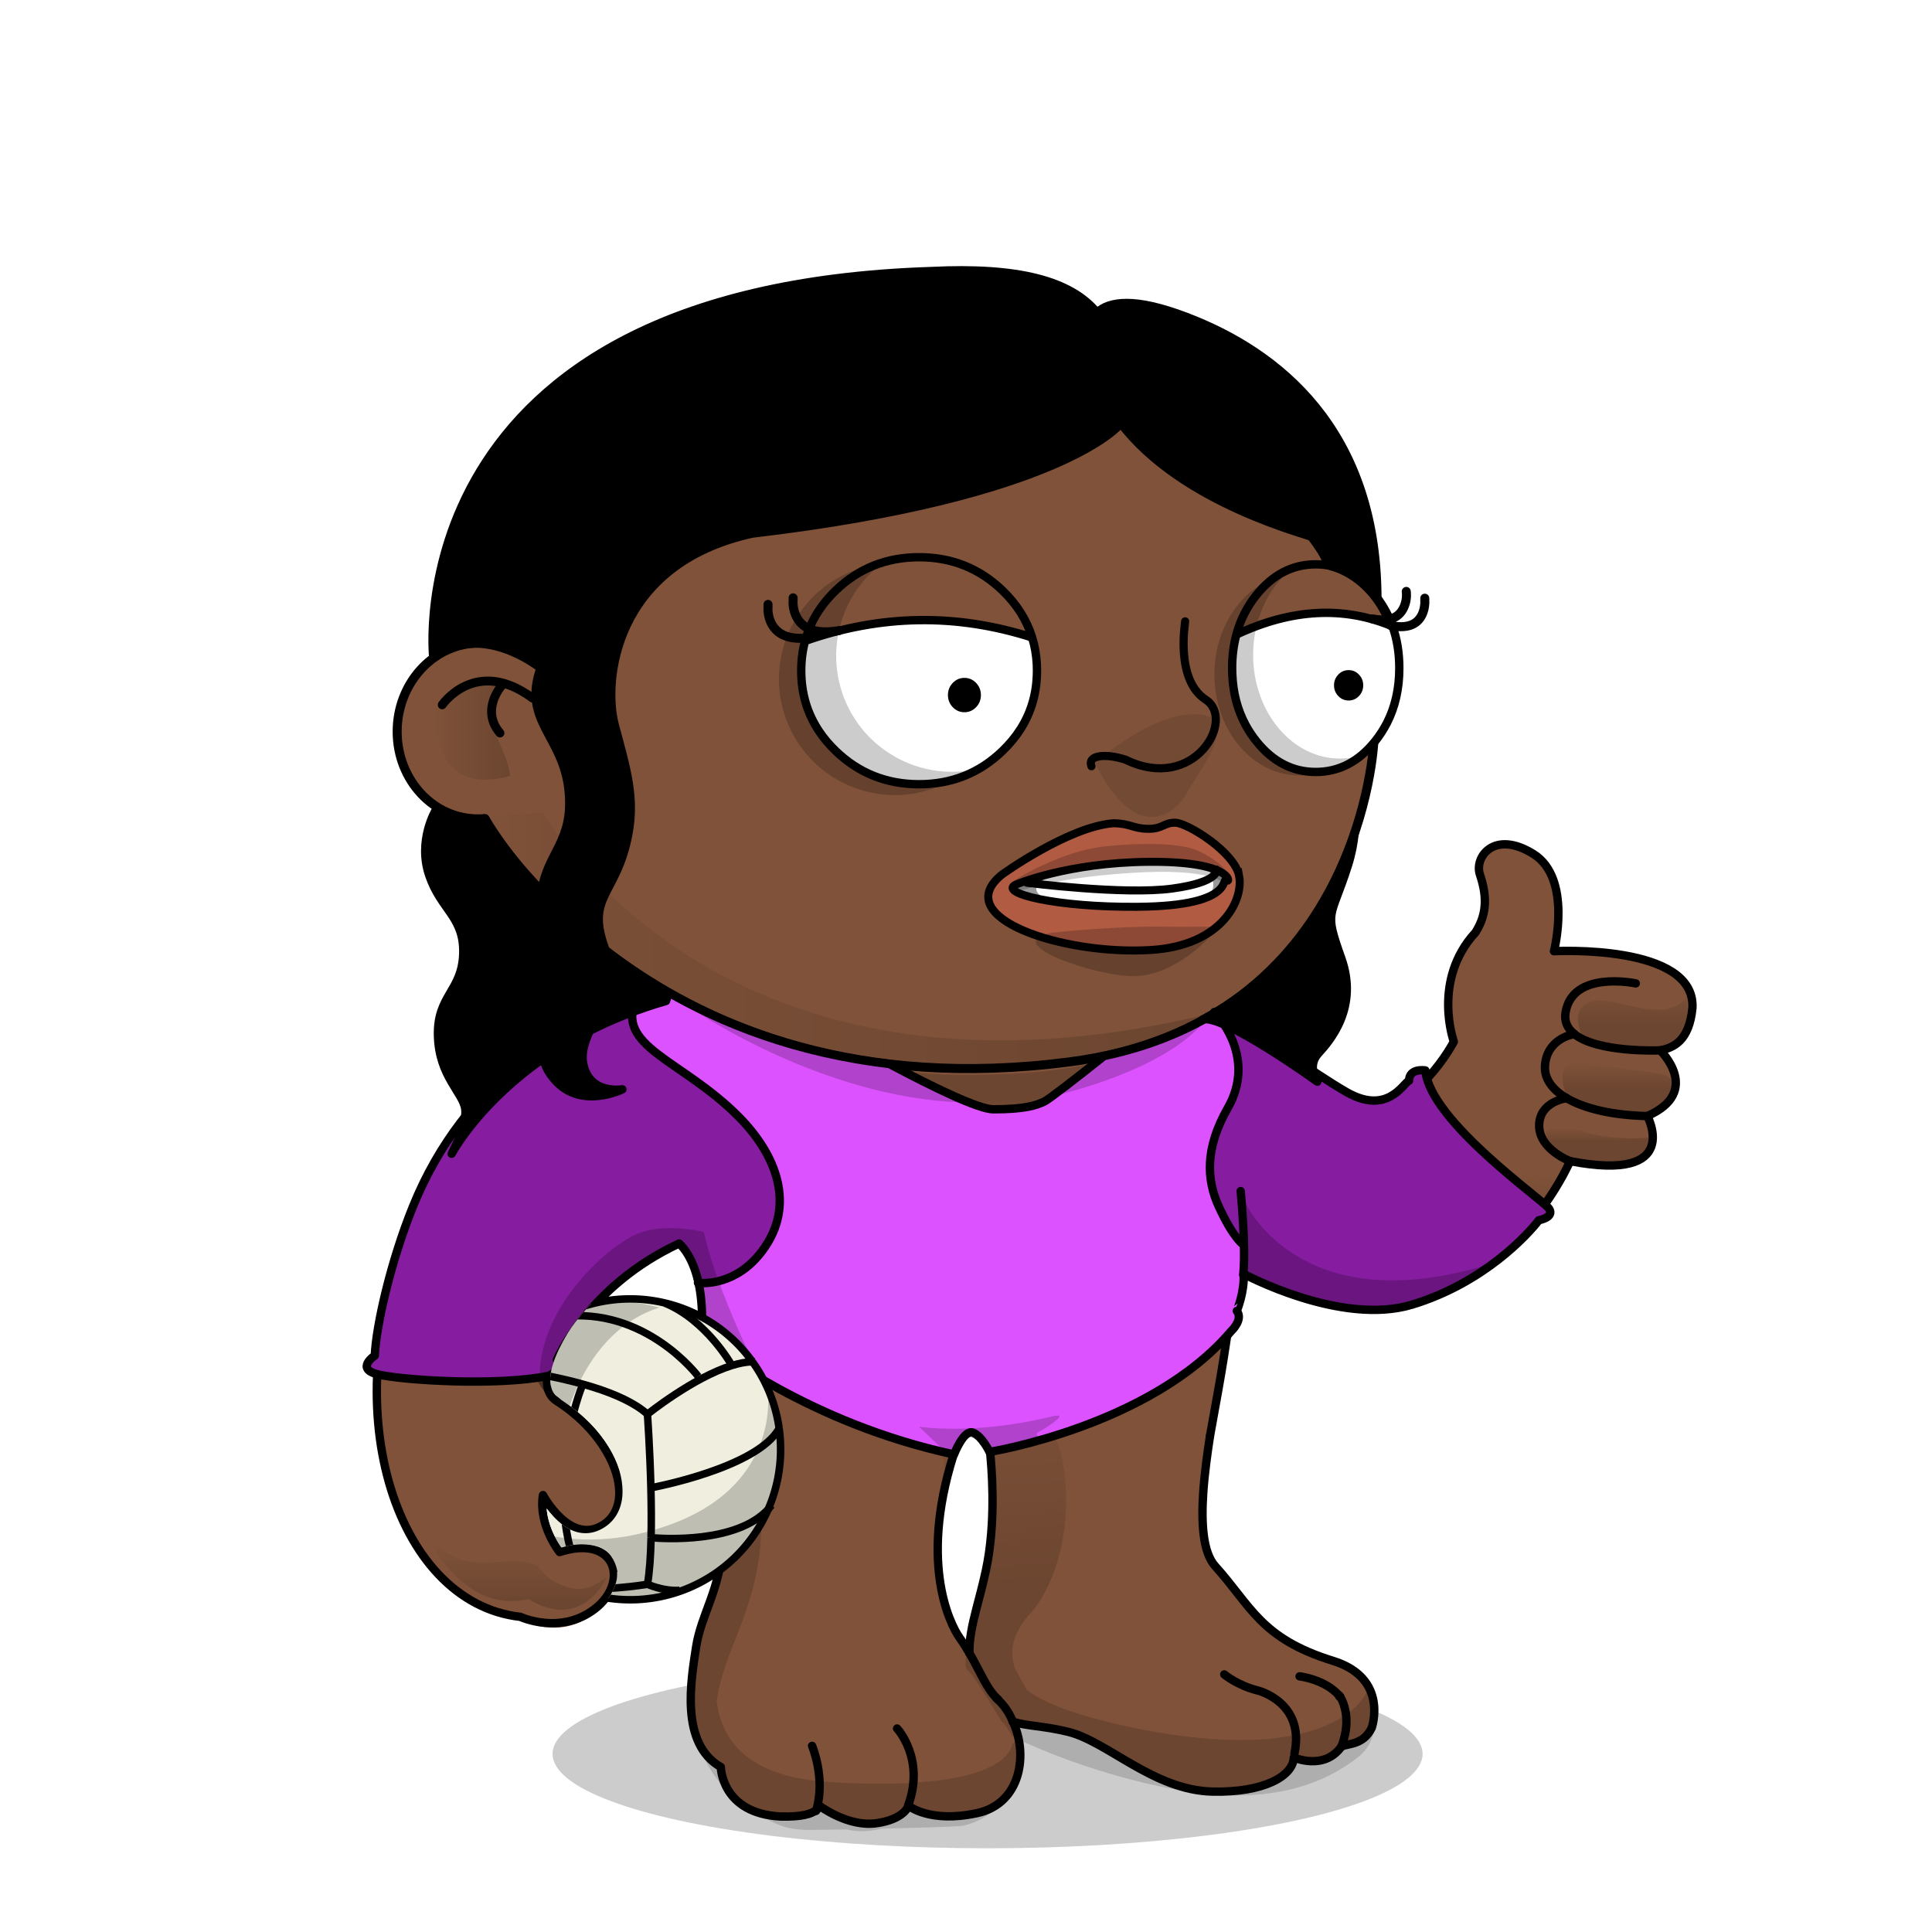 <svg xmlns="http://www.w3.org/2000/svg" xmlns:xlink="http://www.w3.org/1999/xlink" viewBox="0 0 3000 3000" width="100%" height="100%"><g id="floor-shadow" class="shadow"><ellipse id="shadow" cx="1533.5" cy="2723.5" rx="675.5" ry="146.5" style="opacity: .2;"/></g> <g id="Dark-Brown-Sleeve-Tattoo" class="body">  <defs>   <style>    .skin-color {     fill: #7F5239;    }   </style>   <linearGradient id="body-linear-gradient" x1="674.59" y1="1135.33" x2="792" y2="1135.33" gradientUnits="userSpaceOnUse">    <stop offset="0" stop-color="#000" stop-opacity="0"/>    <stop offset=".02" stop-color="#000" stop-opacity=".04"/>    <stop offset="1" stop-color="#000"/>   </linearGradient>   <linearGradient id="body-linear-gradient-2" x1="747" y1="806.16" x2="1137.5" y2="806.16" gradientUnits="userSpaceOnUse">    <stop offset="0" stop-color="#000" stop-opacity="0"/>    <stop offset=".1" stop-color="#000" stop-opacity=".24"/>    <stop offset="1" stop-color="#000"/>   </linearGradient>   <linearGradient id="body-linear-gradient-3" x1="749" y1="1462.04" x2="1887.99" y2="1462.04" xlink:href="#body-linear-gradient-2"/>   <linearGradient id="body-linear-gradient-4" x1="2535.16" y1="1528.07" x2="2535.16" y2="1593.23" gradientUnits="userSpaceOnUse">    <stop offset="0" stop-color="#000" stop-opacity="0"/>    <stop offset="1" stop-color="#000"/>   </linearGradient>   <linearGradient id="body-linear-gradient-5" x1="2511.44" y1="1649.5" x2="2511.44" y2="1693.21" gradientUnits="userSpaceOnUse">    <stop offset="0" stop-color="#000" stop-opacity="0"/>    <stop offset=".98" stop-color="#000"/>   </linearGradient>   <linearGradient id="body-linear-gradient-6" x1="2479.07" y1="1751.37" x2="2479.07" y2="1784.92" gradientUnits="userSpaceOnUse">    <stop offset="0" stop-color="#000" stop-opacity="0"/>    <stop offset=".65" stop-color="#000"/>   </linearGradient>   <linearGradient id="body-linear-gradient-7" x1="792.76" y1="2386.35" x2="792.78" y2="2492.64" gradientUnits="userSpaceOnUse">    <stop offset=".07" stop-color="#000" stop-opacity="0"/>    <stop offset="1" stop-color="#000"/>   </linearGradient>   <linearGradient id="body-linear-gradient-8" x1="979.6" y1="2066.19" x2="859.13" y2="1904.81" gradientUnits="userSpaceOnUse">    <stop offset="0" stop-color="#000"/>    <stop offset=".12" stop-color="#000" stop-opacity=".72"/>    <stop offset="1" stop-color="#000" stop-opacity="0"/>   </linearGradient>   <linearGradient id="body-linear-gradient-9" x1="1206.12" y1="2483.09" x2="1513.72" y2="2071.87" gradientUnits="userSpaceOnUse">    <stop offset=".19" stop-color="#000"/>    <stop offset=".77" stop-color="#000" stop-opacity="0"/>   </linearGradient>   <linearGradient id="body-linear-gradient-10" x1="1776.9" y1="2464.07" x2="1751.37" y2="2092.81" gradientUnits="userSpaceOnUse">    <stop offset="0" stop-color="#000"/>    <stop offset="1" stop-color="#000" stop-opacity="0"/>   </linearGradient>   <linearGradient id="body-linear-gradient-11" x1="1904.93" y1="1808.86" x2="1904.98" y2="1807.9" xlink:href="#body-linear-gradient-9"/>   <linearGradient id="body-linear-gradient-12" x1="2156.4" y1="2031.09" x2="2171.09" y2="1743.3" xlink:href="#body-linear-gradient-9"/>   <linearGradient id="body-linear-gradient-13" x1="1523.71" y1="1848.72" x2="1522.19" y2="1703.37" gradientUnits="userSpaceOnUse">    <stop offset=".58" stop-color="#000" stop-opacity="0"/>    <stop offset="1" stop-color="#000"/>   </linearGradient>  </defs>  <g id="body-body">   <g>    <path class="skin-color" d="M2412,1481s29-113-32-151-92,5-83,32c9.8,29.41,13,59-7,90-68,74-38,163-38,163,0,0-55.5,121.5-135.5,105.5-74.31-14.86-184.5-144.5-306.47-156.99-123.61,47.19-550.22,13.15-689.34-21.96-.06-.02-.13-.03-.19-.05l-.1-1.96h-.05c-53.59,4.31-337.41,57.15-479.35,367.46-125.5,274.37-35,580,166.07,607.65,0,0,64.68,34.89,114.93-10.65,21.91-19.86,32.58-42.16,30-58,.32-.56,.23,.1,.5-.5,0,0-9.36-58.41-84.5-32.5h1s-.37-2-1,0c-10.99-17.56-31.42-52.58-25.89-87.43,0,0,42.17,79.44,93.91,46.04,51.75-33.41,19.33-132.9-71.38-191.4-30.35-18.2-13.49-65.7,12.04-107.85,27.01-44.6,106.46-118.69,176.82-151.86h2c21.66,31.8,37,86,50.5,234.5,0,0,18.34,176.9,15,247-3.34,70.1-33.34,108.51-41.13,159.71-7.79,51.2-25.46,149.65,38.42,186.14,0,0,.71,72.01,92.85,76.83,32.82,.75,48.04-3.91,55.55-10.2,2.34-1.97,3.94-4.08,5.08-6.25,0,0,43.79,32.98,87.66,26.93,43.87-6.04,50.37-27.2,50.37-27.2,0,0,32.46,27.4,106.3,11.49,69.4-14.95,79.4-92.95,55.64-142.06,21.53,6.98,47.16,6.39,85.26,15.61,62,15,133,91,225,93,79.21,1.72,125-24,126-53,0,0,47,21,74-17,10-5,34-2,47-29,0,0,27.13-77.01-60-104-113-35-127-85-183-147-19.24-21.3-21.8-66.89-18.61-114.19,2.06-30.51,6.51-61.75,10.43-87.64,4.5-25.47,9.11-50.21,13.18-73.17,12.92-72.91,18.05-116.03,22.81-156.03l-.55-.07c1.23-10.57,1.7-21.99,1.73-33.01,.02-6.69-.13-13.24-.37-19.35l.88-.04c363.26,224.21,521.5-145.5,521.5-145.5,176,34,120-70,120-70,86-38,20-102,20-102,20-4,45-14,50-66,5-100-215-88-215-88Zm-872.92,890.86c-.27,4.49-.59,9.03-.97,13.6-1.56,18.7-4.13,37.88-8.11,56.54-4.86,22.76-10.52,42.98-15.29,61.68-6.18,24.2-10.86,45.87-10.41,67.26-4.5-7.73-9.51-15.75-15.3-23.94-15.11-21.36-65.79-121.49-4-300,24.33-63.57,43.12-21.19,50.07-.02l-.07,.02s8.07,57.65,4.08,124.86Z" />    <g>     <line x1="2442.42" y1="1606.12" x2="2443.8" y2="1605" style="fill: none; stroke: #000; stroke-linecap: round; stroke-linejoin: round; stroke-width: 13px;"/>     <line x1="2431.12" y1="1705.51" x2="2431.64" y2="1704.61" style="fill: none; stroke: #000; stroke-linecap: round; stroke-linejoin: round; stroke-width: 13px;"/>     <path d="M2438,1803c176,34,120-70,120-70" style="fill: none; stroke: #000; stroke-linecap: round; stroke-linejoin: round; stroke-width: 13px;"/>     <path d="M2578,1631s66,64-20,102" style="fill: none; stroke: #000; stroke-linecap: round; stroke-linejoin: round; stroke-width: 13px;"/>     <path d="M2578,1631c20-4,45-14,50-66,5-100-215-88-215-88,0,0,29-113-32-151s-92,5-83,32c9.8,29.41,13,59-7,90-68,74-33.5,169.5-33.5,169.5,0,0-60,115-140,99-74.31-14.86-184.5-144.5-306.47-156.99" style="fill: none; stroke: #000; stroke-linecap: round; stroke-linejoin: round; stroke-width: 13px;"/>     <path d="M1916.5,1948.5c363.26,224.21,521.5-145.5,521.5-145.5" style="fill: none; stroke: #000; stroke-linecap: round; stroke-linejoin: round; stroke-width: 13px;"/>     <path d="M1916,1991c-.16,1.31-.31,2.63-.47,3.94-.24,2-.48,4.01-.72,6.03-4.76,40-9.89,83.12-22.81,156.03-4.07,22.96-8.68,47.7-13.18,73.17" style="fill: none; stroke: #000; stroke-linecap: round; stroke-linejoin: round; stroke-width: 13px;"/>     <path d="M1914,2003c.09-.7,.18-1.4,.26-2.1,1.23-10.57,1.7-21.99,1.73-33.01" style="fill: none; stroke: #000; stroke-linecap: round; stroke-linejoin: round; stroke-width: 13px;"/>     <path d="M1915.99,1967.89c.02-6.69-.13-13.24-.37-19.35" style="fill: none; stroke: #000; stroke-linecap: round; stroke-linejoin: round; stroke-width: 13px;"/>     <path d="M1811.03,1559.51c-123.61,47.19-550.22,13.15-689.34-21.96-.06-.02-.13-.03-.19-.05" style="fill: none; stroke: #000; stroke-linecap: round; stroke-linejoin: round; stroke-width: 13px;"/>     <path d="M2540,1527s-98-21-109,45c-2.34,14.05,2.98,24.8,12.8,33" style="fill: none; stroke: #000; stroke-linecap: round; stroke-linejoin: round; stroke-width: 13px;"/>     <path d="M2578,1631s-97.88,4.34-134.2-26" style="fill: none; stroke: #000; stroke-linecap: round; stroke-linejoin: round; stroke-width: 13px;"/>     <path d="M2442.42,1606.12s-41.42,6.88-43.42,49.88c-.88,18.85,10.93,35.59,32.64,48.61" style="fill: none; stroke: #000; stroke-linecap: round; stroke-linejoin: round; stroke-width: 13px;"/>     <path d="M2431.64,1704.61c27.81,16.68,71.88,27.27,126.36,28.39" style="fill: none; stroke: #000; stroke-linecap: round; stroke-linejoin: round; stroke-width: 13px;"/>     <path d="M2431.12,1705.51s-41.12,5.49-41.12,42.49,48,55,48,55" style="fill: none; stroke: #000; stroke-linecap: round; stroke-linejoin: round; stroke-width: 13px;"/>     <path d="M1131.38,1535.09c-.11,0-2.5,0-6.89,.24-.71,.04-1.47,.09-2.29,.15-.21,.02-.43,.03-.65,.05-.05,0-.1,.01-.15,.01h-.05c-53.59,4.31-337.41,57.15-479.35,367.46-125.5,274.37-31.5,585.5,166.07,607.65,0,0,62.4,28.98,115.93-12.65,54-42,32-116-55-88,0,0-33.36-41.33-25.89-88.43,0,0,42.17,79.44,93.91,46.04,51.75-33.41,19.33-132.9-71.38-191.4-30.35-18.2-13.49-65.7,12.04-107.85,27.01-44.6,106.46-118.69,176.82-151.86" style="fill: none; stroke: #000; stroke-linecap: round; stroke-linejoin: round; stroke-width: 13px;"/>     <path d="M2215.5,1675.5c-36.98,41.29-95.77,69.56-95.77,69.56" style="fill: none; stroke: #000; stroke-linecap: round; stroke-linejoin: round; stroke-width: 13px;"/>     <path d="M1505.3,2566.94c-.45-21.39,4.23-43.06,10.41-67.26,4.77-18.7,10.43-38.92,15.29-61.68,3.98-18.66,6.55-37.84,8.11-56.54,.38-4.57,.7-9.11,.97-13.6,3.99-67.21-4.08-124.86-4.08-124.86" style="fill: none; stroke: #000; stroke-linecap: round; stroke-linejoin: round; stroke-width: 13px;"/>     <path d="M2083,2712c-27,38-74,17-74,17-1,29-46.79,54.72-126,53-92-2-163-78-225-93-38.1-9.22-63.73-8.63-85.26-15.61" style="fill: none; stroke: #000; stroke-linecap: round; stroke-linejoin: round; stroke-width: 13px;"/>     <path d="M1878.82,2230.17c-3.92,25.89-8.37,57.13-10.43,87.64-3.19,47.3-.63,92.89,18.61,114.19,56,62,70,112,183,147,87.13,26.99,60,104,60,104-13,27-37,24-47,29" style="fill: none; stroke: #000; stroke-linecap: round; stroke-linejoin: round; stroke-width: 13px;"/>     <path d="M1486,2243c24.33-63.57,46.5-27.5,50.5,1.5" style="fill: none; stroke: #000; stroke-linecap: round; stroke-linejoin: round; stroke-width: 13px;"/>     <path d="M1107,2151c-13.5-148.5-28.84-202.7-50.5-234.5" style="fill: none; stroke: #000; stroke-linecap: round; stroke-linejoin: round; stroke-width: 13px;"/>     <path d="M1505.3,2566.94c-4.5-7.73-9.51-15.75-15.3-23.94-15.11-21.36-65.79-121.49-4-300" style="fill: none; stroke: #000; stroke-linecap: round; stroke-linejoin: round; stroke-width: 13px;"/>     <path d="M1505.3,2566.94c17.79,30.64,27.36,56.81,44.14,71.56,.19,.18,.37,.34,.56,.5" style="fill: none; stroke: #000; stroke-linecap: round; stroke-linejoin: round; stroke-width: 13px;"/>     <path d="M1572.74,2673.39c23.76,49.11,13.76,127.11-55.64,142.06-73.84,15.91-106.3-11.49-106.3-11.49,0,0-6.5,21.16-50.37,27.2-43.87,6.05-87.66-26.93-87.66-26.93-1.14,2.17-2.74,4.28-5.08,6.25" style="fill: none; stroke: #000; stroke-linecap: round; stroke-linejoin: round; stroke-width: 13px;"/>     <path d="M1107,2151s18.34,176.9,15,247-33.34,108.51-41.13,159.71c-7.79,51.2-25.46,149.65,38.42,186.14,0,0,.71,72.01,92.85,76.83,32.82,.75,48.04-3.91,55.55-10.2" style="fill: none; stroke: #000; stroke-linecap: round; stroke-linejoin: round; stroke-width: 13px;"/>     <path d="M1547,2637c.72,.6,1.43,1.22,2.13,1.85,10.47,9.42,18.3,21.35,23.61,34.54" style="fill: none; stroke: #000; stroke-linecap: round; stroke-linejoin: round; stroke-width: 13px;"/>     <path d="M2010,2723c17-80-57-98-57-98-32-8-52-25-52-25" style="fill: none; stroke: #000; stroke-linecap: round; stroke-linejoin: round; stroke-width: 13px;"/>     <path d="M2080.06,2634.52l.94,.48c-.32-.41-.64-.81-.97-1.21" style="fill: none; stroke: #000; stroke-linecap: round; stroke-linejoin: round; stroke-width: 13px;"/>     <path d="M2018,2603s40.74,4.85,62.03,30.79" style="fill: none; stroke: #000; stroke-linecap: round; stroke-linejoin: round; stroke-width: 13px;"/>     <path d="M2083,2712c19-49-3-79-3-79l.03,.79" style="fill: none; stroke: #000; stroke-linecap: round; stroke-linejoin: round; stroke-width: 13px;"/>     <line x1="2080.06" y1="2634.52" x2="2080.03" y2="2633.79" style="fill: none; stroke: #000; stroke-linecap: round; stroke-linejoin: round; stroke-width: 13px;"/>     <path d="M1410,2804c27-73-17-120-17-120" style="fill: none; stroke: #000; stroke-linecap: round; stroke-linejoin: round; stroke-width: 13px;"/>     <path d="M1261,2711s21.18,49.78,6.69,99.48" style="fill: none; stroke: #000; stroke-linecap: round; stroke-linejoin: round; stroke-width: 13px;"/>     <path d="M1267.69,2810.48c-.13,.45-.26,.91-.4,1.37" style="fill: none; stroke: #000; stroke-linecap: round; stroke-linejoin: round; stroke-width: 13px;"/>    </g>   </g>  </g>  <g id="body-head">   <g>    <g>     <g>      <path class="skin-color" d="M2066.8,878.57c62.55,17.43,107.41,85.87,104.04,165.6-1.71,40.63-15.66,77.27-37.37,105.05,0,0-16.95,440.96-473.47,499.78-653.93,84.25-906.93-377.96-906.93-377.96-5.28,.51-10.66,.65-16.1,.42-69.53-2.94-123.31-66.37-120.12-141.7,3.11-73.79,59.76-131.6,127.44-131.15,71.43-260.79,366.32-451.8,710.66-442.47,271.99,7.37,502.65,137.81,611.85,322.43Z" />     </g>     <g>      <path class="skin-color" d="M744.29,998.61c71.43-260.79,366.32-451.8,710.66-442.47,271.99,7.37,502.65,137.81,611.85,322.43" style="stroke: #000; stroke-linecap: round; stroke-linejoin: round; stroke-width: 14px;"/>      <path class="skin-color" d="M744.29,998.61c-67.68-.45-124.33,57.36-127.44,131.15-3.19,75.33,50.59,138.76,120.12,141.7,5.44,.23,10.82,.09,16.1-.42,0,0,253,462.21,906.93,377.96,456.52-58.82,473.47-499.78,473.47-499.78" style="stroke: #000; stroke-linecap: round; stroke-linejoin: round; stroke-width: 14px;"/>      <path class="skin-color" d="M2133.47,1149.22c21.71-27.78,35.66-64.42,37.37-105.05,3.37-79.73-41.49-148.17-104.04-165.6" style="stroke: #000; stroke-linecap: round; stroke-linejoin: round; stroke-width: 14px;"/>     </g>    </g>   </g>   <g>    <path d="M778.67,1065.1s-32.99,37.11-2.29,73.19" style="fill: none; stroke: #000; stroke-linecap: round; stroke-linejoin: round; stroke-width: 13.75px;"/>    <path d="M696.09,1078.64s-44.77,20.56-5.09,97.36c14.36,27.79,47,44,101,29-4.72-49.47-47-71-10.89-140.43-1.57,0-44.09-19.36-81.87,21.12" style="fill: url(#body-linear-gradient); opacity: .15;"/>    <path d="M826.77,1083.92c-88.17-65.11-140.13,10.56-140.13,10.56" style="fill: none; stroke: #000; stroke-linecap: round; stroke-linejoin: round; stroke-width: 13.75px;"/>   </g>   <g>    <path d="M822,1000c31-259,315.5-387.67,315.5-387.67-325.5,107.33-390.5,379.67-390.5,379.67,44-4,75,8,75,8Z" style="fill: url(#body-linear-gradient-2); opacity: .15;"/>    <path d="M1887.99,1571.76c-773.01,191.76-1043.99-309.76-1043.99-309.76-45,3-95,3-95,3,322.07,451.04,739.18,394.85,739.18,394.85-4.51-1.09-8.98-2.19-13.43-3.31,257.03,6.56,413.24-84.79,413.24-84.79Z" style="fill: url(#body-linear-gradient-3); opacity: .15;"/>   </g>  </g>  <g id="tattoo-sleeve-right" opacity="0.5">   <g>    <path d="M593.69,2038.77s-3.39,25.41-6.78,47.44c130.45-23.72,262.59,40.66,262.59,40.66,0,0,6.78-13.55,10.16-33.88-110.12-76.24-265.98-54.21-265.98-54.21Z"/>    <path d="M711.15,2012.23l-48.56-54.21-51.95,49.69c28.8-6.78,100.52,4.52,100.52,4.52Z"/>    <path d="M802.63,2038.21l-14.68-56.47-51.45,38.14c6.32-1.8,66.14,18.33,66.14,18.33Z"/>    <path d="M736.5,2019.88c-.22,.06-.39,.15-.5,.26l.5-.26Z"/>    <path d="M872.66,2077.74l1.13-56.47-53.08,20.89c16.94,0,51.95,35.58,51.95,35.58Z"/>   </g>   <path d="M758.58,1806.68l1.13-76.8s-19.82,17.02-33.73,35.4l-3.54,56.09,62.12,27.11-62.12,22.66-10.16,47.36-39.53-48.56-36.14,40.66c-9.41,20.97-10.69,30.2-13.55,49.46l45.18-49.46,54.21,74.54,27.11-88.92,94.87-47.88-85.84-41.65Z"/>   <path d="M769.88,1909.45l-18.07,62.12,45.18-27.11,22.59,70.02,70.02-24.85,6.78,58.73,74.54-75.67s-27.11-76.8-102.78-111.81l-98.26,48.56Z"/>   <path d="M786.82,1695.99l-1.13,97.13s167.15,40.66,203.29,170.54l25.98-21.46s-9.04-116.33-192-173.93l-3.39-96-32.75,23.72Z"/>   <path d="M842.6,1682.64l2.63,71.06,84.03,36.4s-41.51-61.03-86.66-107.46Z"/>  </g>    <g>   <g>    <path d="M2458.71,1612.31s-24.25-43.31,9.66-56.31c33.91-13,115.71,37,149.62-6,0,0,14.62,65.12-35.08,77.56-49.7,12.44-124.2-15.25-124.2-15.25Z" style="fill: url(#body-linear-gradient-4); opacity: .15;"/>    <path d="M2463.39,1651s-55.86-15-30.92,50c0,0,59.32,44.25,134.39,23.12,3.26-2.12,60.11-49.12,8.24-57.12-51.87-8-111.72-16-111.72-16Z" style="fill: url(#body-linear-gradient-5); opacity: .15;"/>    <path d="M2560.1,1766.48s-52.82,5.52-97.71-8.48c-44.89-14-78.3-5.86-58.6,24.57,19.7,30.43,101.7,26.31,114.06,22.87,12.36-3.44,43.2-11.49,42.25-38.96Z" style="fill: url(#body-linear-gradient-6); opacity: .15;"/>    <path d="M643.29,2345.92s26.64,89.29,121.38,80.13c94.74-9.16,57.85,17.04,109.75,35.95,25.5,9.29,39.87,7.28,67.83-13,0,0-36.91,86-121.6,33.98-12.96,2.02-104.82,31.46-177.35-137.05Z" style="fill: url(#body-linear-gradient-7); opacity: .15;"/>    <g>     <path d="M1053.96,1919s1.99-89-80.04-49c-65.2,31.79-214.21,202-121.45,299-9.97-66,30.92-159,201.49-250Z" style="fill: url(#body-linear-gradient-8); opacity: .5;"/>     <path d="M1580.68,2753.38c20.87-69.89-9.01-45.18-9.01-45.18,0,0-.13,42.14-115.61,56.7l-49.62,4.06c-33.19,1.46-73.05,1.06-120.92-2.03-7.12-.46-13.94-1.07-20.5-1.84-.37-.2-.73-.39-1.1-.6,0,0-.28,.14-.81,.37-116.39-14.16-144.41-75.3-150.23-123.32,3.75-28.37,14.16-59.38,27.35-92.04,33.15-82.1,45.32-133.65,41.2-219.97-7.27-51.3-46.09-321.43-70.32-411.22-14.23-4.39-32.97-8.64-59.16-13.31,1,7,0,9,6.51,14.56,1.86-.59,3.68-1.13,5.46-1.56,0,0,1.62,8.72,4.31,23.65,1.76,3.18,3.58,6.11,5.49,8.72l-3.92,.07c13.1,73.5,43.86,253.33,47.98,343.56,4.99,109,7.98,121-36.91,258-5.02,15.32-10.25,50.25-9.79,87.37-2.56,4.76-4.13,7.84-4.13,7.84,0,0,11.79,110.19,98.66,163.88,3.72,2.45,7.88,4.78,12.53,6.97,26.36,13.17,38.64,23.93,82.58,23.41,19.26-.23,37.22-.49,53.95-.77,9.61,2.4,20.78,3.52,33.53,2.3,7.9-.76,14.67-1.94,20.46-3.4,122.76-2.95,126.28-4.6,126.28-4.6,0,0,64.38-10.16,85.72-81.62Z" style="fill: url(#body-linear-gradient-9); opacity: .15;"/>    </g>    <path d="M2123.18,2625s-13.96,45-102.74,67c-88.77,22-220.44,5-333.16-27-49.07-13.93-77.15-28.81-93.22-41.17l-18.43-34.08c-6.81-20.26-7.26-49.84,22.88-82.75,53.98-58.95,74.42-187.01,40.62-274.98,31.53-21.05,72.53-48.26-5.59-40.83-96.63,9.19-205.6,10.81-205.6,10.81-28.37-2.31-1.99,20,20.95,36s17.95,66,17.95,66c0,0,8.39-34.52,18.95-62,10.56-27.48,33.42-36.5,48.61-2.81,15.2,33.69,11.73,110.31,8.24,161.81s-32.66,128.22-35.91,140c-3.25,11.78-12.15,48.34-3.99,53,8.16,4.66,39.4,58.5,51.93,77.76,1.29,1.98,3.06,3.64,5.19,5.02,6.62,10.9,11.71,19.22,11.71,19.22,0,0,107.73,56,255.35,83,147.63,27,232.41-12,281.29-50s14.96-104,14.96-104Z" style="fill: url(#body-linear-gradient-10); opacity: .15;"/>    <g>     <path d="M1905.15,1808.08c-.12-.03-.23-.05-.34-.08l.06,.82c.1-.25,.19-.49,.28-.74Z" style="fill: url(#body-linear-gradient-11); opacity: .2;"/>     <path d="M2407.53,1789c-15.24-3.09-34.91-3-58.85,2-24.12,5.04-45.88-38-117.7,61-39.45,54.38-110.72,65-166.58,32-28.87-15.3-27.93-16-46.88-27l-39.9-20s-17.95-8-74.43-28.48c2.9,28.23,9.42,94.91,9.98,144.58,23.38,14.24,172.1,95.84,297.86,52.9,151.51-51.73,221.44-200,221.44-200l-24.94-17Z" style="fill: url(#body-linear-gradient-12); opacity: .2;"/>    </g>   </g>   <path d="M1761.76,1633.97c-72.7,23.59-149.19,32.93-220.34,34.54-70.6,2.73-135.46-2.2-194.85-12.79-61-9.05-99.82-19.49-99.82-19.49l-22.59-2.32c66.89,74.32,171.03,122.09,288.03,122.09,128.29,0,241.13-57.44,306.34-144.33-16.48,7.85-35.29,15.33-56.76,22.3Z" style="fill: url(#body-linear-gradient-13); opacity: .15;"/>  </g> </g>  <g id="Gymnast">  <g>   <g>    <path d="M1906.5,1720.5c42.87-75-10.06-137.27-19.58-147.52l2.75-1.68C1954.7,1603,2042,1668,2091.29,1696c63.29,36,87.71-14,96.71-18,0-20,25.26-15.89,25.26-15.89,7.27,79.12,182.74,200.89,192,214.59s-15.81,18.07-15.81,18.07c-17.55,22.77-85.45,97.23-196.51,131S1931,1978,1931,1978l-.35,0c1.21-12.76,1.36-29,1-45.5l-1.12,0s-15-9-38-59C1873.69,1832.62,1870.5,1783.5,1906.5,1720.5Z" style="fill: #861ca0"/>    <path d="M1906.5,1720.5c-36,63-32.81,112.12-14,153,23,50,38,59,38,59l1.12,0c.39,16.55.24,32.74-1,45.5l.35,0c2,27-10.42,57.58-10.42,57.58,10.59,13.58-9,31.63-9,31.63-125,147.29-375,187.29-375,187.29s-11.5-24.5-25.73-29.94-29.36,33.88-29.36,33.88C1254.5,2209.5,1113.5,2093.5,1097.5,2088.5s-7.5-35.5-7.5-35.5c.53-24.58-1.7-44.7-5.27-61,7.28.8,58.42,4.28,98.77-49.51,54-72,20.55-150.81-36-208-89-90-195-109-158.52-185.33l0-.13c14.91-5.13,28.72-9.26,41-12.57,91.46,53.65,207.58,98.85,351.27,115.71,66.91,35.59,138.13,70.32,161.24,70.32,49,0,66-6,79-12,7.14-3.3,50.91-37.34,92.83-70.7,67.93-14.36,124.87-37.78,172.59-66.82C1896.44,1583.23,1949.37,1645.48,1906.5,1720.5Z" style="fill: #dd52ff"/>    <path d="M1147.5,1734.5c56.55,57.19,90,136,36,208-40.35,53.79-91.49,50.31-98.77,49.51-9.94-45.36-30.24-61.1-30.24-61.1C913,1996.82,864.75,2111.62,864.75,2111.62c8.75,17.62-13.55,24.84-13.55,24.84-80.81,16.47-228.2,6.54-264.29-2.25S582,2105,582,2105c2-47,25-147,59-231,81.7-201.84,242.35-288.6,347.94-325l0,.13C952.5,1625.5,1058.5,1644.5,1147.5,1734.5Z" style="fill: #861ca0"/>   </g>   <g>    <path d="M1931,1978s150.87,81.56,261.94,47.78,179-108.24,196.51-131c0,0,25.08-4.37,15.81-18.07s-184.73-135.47-192-214.59c0,0-25.26-4.11-25.26,15.89-9,4-33.42,54-96.71,18-49.28-28-136.59-93-201.62-124.69l-2.75,1.68c-47.72,29-104.66,52.46-172.59,66.82-41.92,33.36-85.69,67.4-92.83,70.7-13,6-30,12-79,12-23.11,0-94.33-34.73-161.24-70.32-143.69-16.86-259.81-62.06-351.27-115.71-12.33,3.31-26.14,7.44-41,12.57C883.35,1585.4,722.7,1672.16,641,1874c-34,84-57,184-59,231,0,0-31.17,20.41,4.91,29.21s183.48,18.72,264.29,2.25c0,0,22.3-7.22,13.55-24.84,0,0,48.23-114.8,189.74-180.71,0,0,20.3,15.74,30.24,61.1,3.57,16.29,5.8,36.41,5.27,61,0,0-8.5,30.5,7.5,35.5s157,121,383.91,169.94c0,0,15.13-39.32,29.36-33.88s25.73,29.94,25.73,29.94,250-40,375-187.29c0,0,19.62-18.05,9-31.63C1920.58,2035.58,1933,2005,1931,1978Z" style="fill: none;stroke: #000;stroke-linecap: round;stroke-linejoin: round;stroke-width: 13px"/>    <path d="M1926.5,1849.5s4.18,42.55,5.12,83c.39,16.55.24,32.74-1,45.5l-.15,1.53" style="fill: none;stroke: #000;stroke-linecap: round;stroke-linejoin: round;stroke-width: 13px"/>    <path d="M1083.85,1991.9s.3,0,.88.11c7.28.8,58.42,4.28,98.77-49.51,54-72,20.55-150.81-36-208-89-90-195-109-158.52-185.33" style="fill: none;stroke: #000;stroke-linecap: round;stroke-linejoin: round;stroke-width: 13px"/>    <path d="M1930.5,1932.5s-15-9-38-59c-18.81-40.88-22-90,14-153,42.87-75-10.06-137.27-19.58-147.52-.91-1-1.42-1.48-1.42-1.48" style="fill: none;stroke: #000;stroke-linecap: round;stroke-linejoin: round;stroke-width: 13px"/>   </g>  </g>  <g style="opacity: 0.2">   <path d="M1367.9,1650.82c-24.4-3.32-182.54-22.48-296.47-86.4,0,0,202,140.69,423.53,147.39C1495,1711.81,1392.3,1654.14,1367.9,1650.82Z"/>   <path d="M1642.35,1700s167.14-36.84,230.4-116.9c0,0-79.64,40.7-145.7,50.83Z"/>   <path d="M987,1917c-44,20-145,108-149,215,0,0,20.11-1.05,25.06-8.52s8.37-32.45,25.41-54.22,79.63-95.18,133.83-122c18.2-13.79,35.9-20.38,44-5.08s27.67,64.44,25.41,94.87-13.3,44.1,23.72,67.76a566,566,0,0,0,67.76,37.27S1114.5,2010.5,1093,1913C1093,1913,1031,1897,987,1917Z"/>   <path d="M1630,2200.3c-121,28.63-203,15-203,15l39.16,37.38c16.66,4.82,21.34-5.53,28.8-15.76s23.54-2.65,30.49,6.06,23.72,10.91,23.72,10.91l74.54-14.54s-20.71-11.17-11.71-15.46S1669,2189.57,1630,2200.3Z"/>   <path d="M1932,1864.28c2,49.72-2,118.72-2,118.72s27,8,130.79,42.22c146.8,37.22,242.26-59.3,242.26-59.3C2012,2051,1932,1864.28,1932,1864.28Z"/>  </g> </g> <g id="Small-Nose" class="nose">  <defs>   <style>    .facial-hair {     clip-path: url(#nose-mask);    }   </style>   <clipPath id="nose-mask">    <path d="M-9.41-9.41V2999.33H2999.33V-9.41H-9.41ZM1884.45,1151.93c-14.95,26.45-44.79,47.4-83.2,47.4-17.12,0-35.94-4.16-55.9-13.85-18.12-5.71-30.16-4.1-39.85-2.81-6.64,.89-12.91,1.73-19.21-.13-15.97-4.72-25.16-13.46-27.31-25.99-4.49-26.18,23.6-66.21,85.88-122.37,44.71-40.32,91.24-74.12,91.7-74.46,1.92-1.4,4.47-1.59,6.59-.51,2.12,1.08,3.45,3.26,3.45,5.64,0,.67-.09,1.38-.32,3.29-9.34,75.7,14.41,103.28,29.39,112.98,21.04,13.62,24.65,42.75,8.77,70.83Z" style="fill: #32fc54;"/>   </clipPath>  </defs>  <g>   <path d="M1700.48,1185.08s90.35-82.45,162.63-75.67c65.84,6.17-6.71,95.31-19.74,121.3-13.03,25.98-75.14,90.06-142.9-45.63Z" style="opacity: .1;"/>   <path d="M1840.28,964.84c0,3.41-15.43,90.9,31.96,121.57,47.39,30.68-17.63,145.44-124.53,93.17-31.96-10.23-59.51-6.82-52.9,10.23" style="fill: none; stroke: #000; stroke-linecap: round; stroke-linejoin: round; stroke-width: 12.65px;"/>  </g>   </g> <g id="Full-Lips-Teeth" class="mouth">  <defs>   <style>    .under-mouth {     clip-path: url(#facial-hair-mask);    }   </style>   <clipPath id="facial-hair-mask">    <path d="M-22.97-22.97V3017.4H3012.89V-22.97H-22.97ZM1910.35,1426.17c-17.65,22.71-53.17,50.71-122.16,55.13-9.06,.58-18.37,.86-27.82,.86-97.88,0-211.57-30.39-229.53-76.62-4.78-12.3-4.98-31.38,21.23-52.46l.26-.2c4.25-3.07,104.86-75.2,175.98-80.77l.28-.02h.28c14.49,.17,22.97,2.62,30.44,4.78,6.63,1.92,12.88,3.72,23.22,3.89,10.79,.16,16.02-2.15,21.52-4.62,5.34-2.39,11.4-5.09,21.5-4.85,21.59,.53,97.19,47.64,104.69,87.73,3.87,20.65-3.75,46.37-19.89,67.14Z" style="fill: #ff9210;"/>   </clipPath>  </defs>  <g>   <g style="opacity: .5;">    <path d="M1924.12,1360.18c6.98,37.23-26.21,107.85-136.33,114.91-136.41,8.74-315.41-49.93-231.82-117.15,0,0,102.63-74.11,172.82-79.61,26.35,.31,30.47,8.3,53.64,8.67,23.16,.37,24.59-9.91,42.97-9.47,18.37,.45,91.75,45.41,98.72,82.65Zm-158.15,47.89c141.31-2.23,137.29-38.33,136.42-42.71s8.59-28.41-119.95-27.11c-124.33,1.26-205.3,34.05-208.14,35.58-23.75,12.82,64.74,36.25,191.67,34.24Z" style="fill: #e2644b;"/>   </g>   <path d="M1782.44,1338.25c-124.33,1.26-203.32,33.2-206.16,34.73-23.75,12.82,62.76,37.1,189.69,35.09,141.31-2.23,136.45-39.18,135.58-43.56-.87-4.38,9.43-27.56-119.11-26.26Z" style="fill: #fff;"/>   <g>    <path d="M1924.12,1360.18c-6.97-37.24-80.35-82.2-98.72-82.65-18.38-.44-19.81,9.84-42.97,9.47-23.17-.37-27.29-8.36-53.64-8.67-70.19,5.5-172.82,79.61-172.82,79.61-83.59,67.22,95.41,125.89,231.82,117.15,110.12-7.06,143.31-77.68,136.33-114.91Z" style="fill: none; stroke: #000; stroke-linecap: round; stroke-miterlimit: 10; stroke-width: 12.45px;"/>    <path d="M1765.97,1408.07c-126.94,.96-213.44-21.14-189.69-33.96,2.84-1.53,81.83-34.6,206.16-35.86,128.54-1.3,127.33,31.58,123.63,29.09-12.93-8.72,19.2,39.53-140.1,40.73Z" style="fill: none; stroke: #000; stroke-linecap: round; stroke-miterlimit: 10; stroke-width: 12.45px;"/>   </g>  </g>  <path d="M1575.43,1367.05c6.1-4.13,74.18-45.74,139.55-52.63,65.37-6.89,113.33-3.99,137.41,3.69,24.08,7.67,76.12,42.73,49.16,54.87,0,0-14.37-26.14-146.79-17.45-132.42,8.68-170.67,30.6-181.87,29.31-11.2-1.29-2.99-14.04,2.54-17.79Z" style="opacity: .2;"/>  <path d="M1634.85,1448.22c4.01-.67,99.65-10.36,169.94-9.28,70.29,1.09,83.8-2.79,80.75,6.05-3.05,8.83-61.18,69.79-123.45,70.78-62.27,.98-214.84-52.98-127.24-67.55Z" style="opacity: .2;"/>  <path d="M1594.35,1370.72s151.34,19.2,225.88,9.04,68.89-29.36,68.89-29.36" style="fill: none; stroke: #000; stroke-linecap: round; stroke-miterlimit: 10; stroke-width: 12.45px;"/>  <path d="M1638.39,1357.17s-118.59,16.94-44.05,37.27c83.58,12.42,60.99,11.29,60.99,11.29,0,0-91.48-18.07-16.94-48.56Z" style="opacity: .4;"/>  <path d="M1876.7,1350.4s19.2,30.49-4.52,42.92c0,0,64.38-31.62,4.52-42.92Z" style="opacity: .4;"/>   </g><g id="NoFacialHair" class="facial-hair">	</g> <g id="Long-Hair-Spray-Black" class="hair">  <g class="hair-inner">   <defs>    <style>     .hair-color path {      fill: #000;      }    </style>   </defs>   <g class="hair-color">    <path d="M2103.41,1293.67c-32.57,96.07-95.78,214.46-235.74,289.38,32.19-8.47,177.88,96.56,177.88,96.56,0,0-16.94-23.72,1.69-44.05,17.92-19.55,62.68-71.15,35.58-147.39-27.11-76.24-16.94-59.29,10.16-144,5.65-17.66,8.87-34.66,10.43-50.51Z" style="stroke: #000; stroke-linecap: round; stroke-linejoin: round; stroke-width: 13px;"/>    <path d="M1167.43,828.61c481.13-56.47,571.48-169.41,571.48-169.41,.26-.93,.49-1.86,.73-2.78,96.06,127.11,295.31,174.22,301.96,178.97,2.64,4.52,20.71,39.91,20.71,39.91,0,0,2.23,1.56,5.41,3.73l.27-.1c21.83,6.33,41.46,18.89,57.59,35.97,8.27,6.27,13.16,10.86,13.16,10.86-2.26-259.76-154.16-379.48-296.47-433.69-81.11-30.9-119.94-24.4-138.92-6.78-40.91-49.79-122.88-71.04-257.51-64.38-835.76,27.11-773.08,599.72-773.08,599.72,76.8-56.47,166.59,16.94,166.59,16.94-29.36,81.32,34.45,105.04,43.48,188.61,8.69,80.35-33.04,96.88-41.79,156.99-64.99-67.69-87.96-112.11-87.96-112.11-5.28,.51-10.66,.65-16.1,.42-18.74-.79-36.33-5.99-51.98-14.61l-8.29,.94s-28.8,47.44-10.16,101.65c18.64,54.21,54.7,64.36,52.76,121.97s-40.9,64.38-39.21,127.07c1.69,62.68,38.96,88.09,42.35,113.51,3.01,22.56-16.68,61.15-21.14,69.52,6.37-11.52,47.92-82.13,142.61-148.05,1.99,10.92,7.52,22.2,18.58,34.49,40.66,45.18,103.91,13.55,103.91,13.55,0,0-51.95,9.04-60.99-40.66-2.95-16.2,2.52-32.65,10.24-50.2,34.57-17.56,73.91-33.53,118.51-46.36l4.29-12.88c-36.46-20.83-69.1-43.05-98.12-65.46-.59-1.99-1.22-3.98-1.94-6-28-79.27,19.03-80.13,37.03-173.72,11.29-58.73-2.82-102.78-20.89-170.54-18.07-67.76-1.69-249.6,212.89-297.03Z" style="stroke: #000; stroke-linecap: round; stroke-linejoin: round; stroke-width: 13px;"/>    <path d="M841.03,1383.15s-18.64,64.38,15.25,110.12c20.33,45.74-34.9,59.78-12.37,150.17" style="stroke: #000; stroke-linecap: round; stroke-linejoin: round; stroke-width: 13px;"/>    <path d="M940.34,1475.9s22.83,60.95-24.69,124.71" style="stroke: #000; stroke-linecap: round; stroke-linejoin: round; stroke-width: 13px;"/>   </g>      <path d="M1827.01,602.73c-81.32-97.13-88.09-103.91-92.61-65.51,0,0,27.11,60.99,0,117.46,0,0,1.19,1.97,3.6,5.57,.63-.69,.92-1.05,.92-1.05,.26-.93,.49-1.86,.73-2.78,96.06,127.11,295.31,174.22,301.96,178.97,2.64,4.52,20.71,39.91,20.71,39.91,0,0,2.23,1.56,5.41,3.73l.27-.1c21.83,6.33,41.46,18.89,57.59,35.97,8.27,6.27,13.16,10.86,13.16,10.86-1.04-119.11-33.55-208.75-82.15-276.16-67.01,11.44-175.62,17.58-229.56-46.85Z" style="opacity: .1;"/>   <path d="M1742.63,660.3c-4.76-75.63-60.19-75.64-60.19-75.64-18.07,65.51-343.34,88.09-591.81,182.96-248.47,94.87-189.74,300.42-180.71,363.67,9.04,63.25,38.4,115.2,6.78,178.45s-33.88,117.46-24.85,149.08,18.07,67.76-6.78,103.91-24.85,88.09,22.59,131.01c5.06,4.58,10.91,7.22,17.33,8.3,23.17-1.45,41.4-10.56,41.4-10.56,0,0-51.95,9.04-60.99-40.66-2.95-16.2,2.52-32.65,10.24-50.2,34.57-17.56,73.91-33.53,118.51-46.36l4.29-12.88c-36.46-20.83-69.1-43.05-98.12-65.46-.59-1.99-1.22-3.98-1.94-6-28-79.27,19.03-80.13,37.03-173.72,11.29-58.73-2.82-102.78-20.89-170.54-18.07-67.76-1.69-249.6,212.89-297.03,481.13-56.47,571.48-169.41,571.48-169.41,.26-.93,.49-1.86,.73-2.78,.99,1.31,1.99,2.6,3,3.89Z" style="opacity: .1;"/>   <path d="M704.37,1269.08s-6.78,88.09,49.69,128.75c56.47,40.66,31.62,112.94,13.55,158.12-18.07,45.18,9.04,131.01,15.81,133.27,6.78,2.26,42.92-29.36,42.92-29.36,0,0,9.04-9.04,11.29-40.66s2.26-49.69,15.81-74.54c13.55-24.85,2.26-51.95-9.04-76.8-11.29-24.85-13.55-54.21-9.04-65.51,4.52-11.29,4.52-20.33-13.55-40.66-18.07-20.33-49.69-63.25-60.99-76.8-11.29-13.55-8.28-12.8-17.69-12.8s-34.26-1.51-38.78-3.01Z" style="opacity: .1;"/>   <path d="M2103.41,1293.67c-32.57,96.07-95.78,214.46-235.74,289.38,32.19-8.47,177.88,96.56,177.88,96.56,0,0-16.94-23.72,1.69-44.05,17.92-19.55,62.68-71.15,35.58-147.39-27.11-76.24-16.94-59.29,10.16-144,5.65-17.66,8.87-34.66,10.43-50.51Z" style="opacity: .1;"/>  </g> </g> <g id="Eyes-Lashes" class="eyes">  <g class="eyes-inner">   <g display="none">    <g>     <g id="Layer5_0_FILL">      <path fill="#FFF" stroke="none" d="M1610.2 1041.5Q1610.2 1041.25 1610.2 1041 1610.2 1036.45 1610 1032 1608.9 1009.9 1602.7 989.85 1426.4 933.3 1250.1 995.3 1244.15 1017.2 1244.15 1041.5 1244.15 1094.4 1272.3 1136.1 1282.95 1151.9 1297.7 1166.1 1351.35 1217.75 1427.15 1217.75 1502.95 1217.75 1556.55 1166.1 1573 1150.25 1584.45 1132.45 1608.55 1094.7 1610.1 1048 1610.2 1044.75 1610.2 1041.5M1913.25 1037.5Q1913.25 1041.9 1913.45 1046.25 1915.1 1090.3 1934.05 1125.55 1941.35 1139.15 1951.25 1151.45 1989.3 1198.7 2043.05 1198.7 2096.8 1198.7 2134.85 1151.45 2145.8 1137.85 2153.6 1122.7 2172.85 1085.05 2172.85 1037.5 2172.85 1002.3 2162.35 972.6 2048.8 924.95 1919.85 985.35 1913.25 1009.75 1913.25 1037.5Z"/>     </g>     <path id="Layer5_0_1_STROKES" stroke="#000" stroke-width="13" stroke-linejoin="round" stroke-linecap="round" fill="none" d="M2162.35 972.6Q2172.85 1002.3 2172.85 1037.5 2172.85 1085.05 2153.6 1122.7 2145.8 1137.85 2134.85 1151.45 2096.8 1198.7 2043.05 1198.7 1989.3 1198.7 1951.25 1151.45 1941.35 1139.15 1934.05 1125.55 1915.1 1090.3 1913.45 1046.25 1913.25 1041.9 1913.25 1037.5 1913.25 1009.75 1919.85 985.35 1929.05 951.1 1951.25 923.5 1989.3 876.3 2043.05 876.3 2096.8 876.3 2134.85 923.5 2147.8 939.6 2156.4 958.05 2159.7 965.15 2162.35 972.6 2048.8 924.95 1919.85 985.35M1250.1 995.3Q1252.75 985.45 1256.6 976.1 1259.4 969.25 1262.85 962.7 1275.8 938 1297.7 916.85 1351.35 865.25 1427.15 865.25 1502.95 865.25 1556.55 916.85 1590.1 949.15 1602.7 989.85 1608.9 1009.9 1610 1032 1610.2 1036.45 1610.2 1041 1610.2 1041.25 1610.2 1041.5 1610.2 1044.75 1610.1 1048 1608.55 1094.7 1584.45 1132.45 1573 1150.25 1556.55 1166.1 1502.95 1217.75 1427.15 1217.75 1351.35 1217.75 1297.7 1166.1 1282.95 1151.9 1272.3 1136.1 1244.15 1094.4 1244.15 1041.5 1244.15 1017.2 1250.1 995.3 1426.4 933.3 1602.7 989.85"/>    </g>    <animate attributeName="display" repeatCount="indefinite" dur="3.333s" keyTimes="0;.22;1" values="none;inline;inline"/>   </g>   <g display="none">    <g>     <path id="Layer4_0_1_STROKES" stroke="#000" stroke-width="13" stroke-linejoin="round" stroke-linecap="round" fill="none" d="M1913.45 1046.25Q1913.25 1041.9 1913.25 1037.5 1913.25 1009.75 1919.85 985.35 1929.05 951.1 1951.25 923.5 1989.3 876.3 2043.05 876.3 2096.8 876.3 2134.85 923.5 2147.8 939.6 2156.4 958.05 2159.7 965.15 2162.35 972.6 2172.85 1002.3 2172.85 1037.5 2172.85 1085.05 2153.6 1122.7 2145.8 1137.85 2134.85 1151.45 2096.8 1198.7 2043.05 1198.7 1989.3 1198.7 1951.25 1151.45 1941.35 1139.15 1934.05 1125.55 1915.1 1090.3 1913.45 1046.25ZM1250 1087.4Q1244.15 1065.6 1244.15 1041.5 1244.15 1017.2 1250.1 995.3 1252.75 985.45 1256.6 976.1 1259.4 969.25 1262.85 962.7 1275.8 938 1297.7 916.85 1351.35 865.25 1427.15 865.25 1502.95 865.25 1556.55 916.85 1590.1 949.15 1602.7 989.85 1608.9 1009.9 1610 1032 1610.2 1036.45 1610.2 1041 1610.2 1041.25 1610.2 1041.5 1610.2 1044.75 1610.1 1048 1608.55 1094.7 1584.45 1132.45 1573 1150.25 1556.55 1166.1 1502.95 1217.75 1427.15 1217.75 1351.35 1217.75 1297.7 1166.1 1282.95 1151.9 1272.3 1136.1 1256.95 1113.4 1250 1087.4 1426.4 1025.35 1602.7 1081.9M1919.85 1077.4Q2048.8 1017 2162.35 1064.65"/>    </g>    <animate attributeName="display" repeatCount="indefinite" dur="3.333s" keyTimes="0;.19;.22;1" values="none;inline;none;none"/>   </g>   <g>    <g>     <g id="Layer3_0_FILL">      <path fill="#FFF" stroke="none" d="M1610.2 1041.5Q1610.2 1041.25 1610.2 1041 1610.2 1036.45 1610 1032 1608.9 1009.9 1602.7 989.85 1426.4 933.3 1250.1 995.3 1244.15 1017.2 1244.15 1041.5 1244.15 1094.4 1272.3 1136.1 1282.95 1151.9 1297.7 1166.1 1351.35 1217.75 1427.15 1217.75 1502.95 1217.75 1556.55 1166.1 1573 1150.25 1584.45 1132.45 1608.55 1094.7 1610.1 1048 1610.2 1044.75 1610.2 1041.5M1913.25 1037.5Q1913.25 1041.9 1913.45 1046.25 1915.1 1090.3 1934.05 1125.55 1941.35 1139.15 1951.25 1151.45 1989.3 1198.7 2043.05 1198.7 2096.8 1198.7 2134.85 1151.45 2145.8 1137.85 2153.6 1122.7 2172.85 1085.05 2172.85 1037.5 2172.85 1002.3 2162.35 972.6 2048.8 924.95 1919.85 985.35 1913.25 1009.75 1913.25 1037.5Z"/>     </g>     <path id="Layer3_0_1_STROKES" stroke="#000" stroke-width="13" stroke-linejoin="round" stroke-linecap="round" fill="none" d="M2162.35 972.6Q2172.85 1002.3 2172.85 1037.5 2172.85 1085.05 2153.6 1122.7 2145.8 1137.85 2134.85 1151.45 2096.8 1198.7 2043.05 1198.7 1989.3 1198.7 1951.25 1151.45 1941.35 1139.15 1934.05 1125.55 1915.1 1090.3 1913.45 1046.25 1913.25 1041.9 1913.25 1037.5 1913.25 1009.75 1919.85 985.35 1929.05 951.1 1951.25 923.5 1989.3 876.3 2043.05 876.3 2096.8 876.3 2134.85 923.5 2147.8 939.6 2156.4 958.05 2159.7 965.15 2162.35 972.6 2048.8 924.95 1919.85 985.35M1250.1 995.3Q1252.75 985.45 1256.6 976.1 1259.4 969.25 1262.85 962.7 1275.8 938 1297.7 916.85 1351.35 865.25 1427.15 865.25 1502.95 865.25 1556.55 916.85 1590.1 949.15 1602.7 989.85 1608.9 1009.9 1610 1032 1610.2 1036.45 1610.2 1041 1610.2 1041.25 1610.2 1041.5 1610.2 1044.75 1610.1 1048 1608.55 1094.7 1584.45 1132.45 1573 1150.25 1556.55 1166.1 1502.95 1217.75 1427.15 1217.75 1351.35 1217.75 1297.7 1166.1 1282.95 1151.9 1272.3 1136.1 1244.15 1094.4 1244.15 1041.5 1244.15 1017.2 1250.1 995.3 1426.4 933.3 1602.7 989.85"/>    </g>    <animate attributeName="display" repeatCount="indefinite" dur="3.333s" keyTimes="0;.19;1" values="inline;none;none"/>   </g>   <g display="none">    <g>     <g id="Layer2_0_FILL">      <path fill="#000" stroke="none" d="M2078.1 1080.8Q2084.7 1087.7 2094.1 1087.7 2103.5 1087.7 2110.15 1080.8 2116.8 1073.9 2116.8 1064.1 2116.8 1054.3 2110.15 1047.4 2103.5 1040.5 2094.1 1040.5 2084.7 1040.5 2078.1 1047.4 2071.45 1054.3 2071.45 1064.1 2071.45 1073.9 2078.1 1080.8M1479.45 1060.35Q1471.95 1068.2 1471.95 1079.25 1471.95 1090.3 1479.45 1098.1 1486.95 1105.9 1497.55 1105.9 1508.15 1105.9 1515.65 1098.1 1523.15 1090.3 1523.15 1079.25 1523.15 1068.2 1515.65 1060.35 1508.15 1052.55 1497.55 1052.55 1486.95 1052.55 1479.45 1060.35Z"/>     </g>    </g>    <animate attributeName="display" repeatCount="indefinite" dur="3.333s" keyTimes="0;.22;1" values="none;inline;inline"/>   </g>   <g>    <g>     <g id="Layer1_0_FILL">      <path fill="#000" stroke="none" d="M2078.1 1080.85Q2084.7 1087.75 2094.1 1087.75 2103.5 1087.75 2110.15 1080.85 2116.8 1073.95 2116.8 1064.15 2116.8 1054.35 2110.15 1047.45 2103.5 1040.55 2094.1 1040.55 2084.7 1040.55 2078.1 1047.45 2071.45 1054.35 2071.45 1064.15 2071.45 1073.95 2078.1 1080.85M1479.45 1060.4Q1471.95 1068.25 1471.95 1079.3 1471.95 1090.35 1479.45 1098.15 1486.95 1105.95 1497.55 1105.95 1508.15 1105.95 1515.65 1098.15 1523.15 1090.35 1523.15 1079.3 1523.15 1068.25 1515.65 1060.4 1508.15 1052.6 1497.55 1052.6 1486.95 1052.6 1479.45 1060.4Z"/>     </g>    </g>    <animate attributeName="display" repeatCount="indefinite" dur="3.333s" keyTimes="0;.19;1" values="inline;none;none"/>   </g>   <g id="eyes-lashses" transform="translate(1192.5 918.35)">    <animateTransform attributeName="transform" additive="replace" type="translate" repeatCount="indefinite" dur="3.333s" keyTimes="0;.19;.19;.22;.22;1" values="1192.5,918.35;1192.5,918.35;1192.5,1010.4;1192.5,1010.4;1192.5,918.35;1192.5,918.35" calcMode="discrete"/>    <g>     <path id="Layer7_0_1_STROKES" stroke="#000" stroke-width="14" stroke-linejoin="miter" stroke-linecap="round" stroke-miterlimit="10" fill="none" d="M1019.9 10.5L1019.95 18.75Q1019.3 28.55 1015.65 36.1 1004.1 60.25 967.45 53.15M991.15 0Q992.7 13.5 986.95 25.6 975.4 49.75 938.75 42.65M.1 20.15L0 30Q.9 41.65 5.8 50.65 21.45 79.4 71.25 70.95M39.05 10L38.95 19.85Q39.9 31.5 44.8 40.5 60.45 69.3 110.2 60.85"/>    </g>   </g>   <g id="eyes-shade" transform="translate(1209.45 862)">    <g>     <g id="Layer6_0_FILL">      <path fill="#000" stroke="none" d="M104.2 83.8Q115.7 57.65 134.7 36.35 154.15 14.6 179.55 0 152.95 6.05 129.35 19.6 94.2 29.95 66.1 52.95 38.95 75.2 22.1 106.15 5.2 137.1 1.2 171.95 -2.95 208.05 7.4 243.2 17.75 278.35 40.8 306.5 63 333.65 93.95 350.5 124.9 367.4 159.75 371.4 195.85 375.55 231 365.2 251.55 359.15 269.85 348.6L268.45 348.9Q289.5 343 308.65 332 272.9 340.05 237.15 333.6 202.6 327.4 172.8 308.55 143 289.7 122.55 261.2 101.4 231.65 93.35 195.9 86.9 167.3 89.85 138.3 92.7 109.9 104.2 83.8M806.9 13.55Q790.7 17.25 775.7 25.6 761 33.75 748.3 45.9 715.7 65.7 696.25 102.6 676.3 140.55 676.3 185.5 676.3 217.35 686.7 246.45 696.7 274.6 715 296.25 733.3 317.95 757 329.85 781.55 342.15 808.4 342.15 822.35 342.1 835.85 338.75 849.35 335.35 861.65 328.85 880.7 323.9 897.25 313 884.8 315.95 871.45 315.95 844 315.95 818.9 303.3 794.7 291.05 776 268.8 757.3 246.5 747.05 217.6 736.45 187.7 736.45 154.95 736.45 109.95 755.95 71.6 774.9 34.4 806.9 13.55Z" fill-opacity=".2"/>     </g>    </g>   </g>  </g> </g> <g id="Volleyball" class="accessory">  <defs>   <clipPath id="41-clip-path">    <path d="M1013.71,1891.44l30.07,35.27c-28.94,15.27-60.91,37.87-91.32,64.68-31.17,27.49-57.63,56.87-70.79,78.6-21.32,35.2-30.63,64.4-26.21,82.23,1.75,7.05,4.36,13.07,10.54,16.78l6,5c69,46,94.68,100.37,94.69,142,0,24.15-9.89,43.84-27.87,55.45-9.58,6.18-19.58,9.32-29.73,9.32-26.63,0-47.29-21.42-60.19-38.23C851,2368,862,2389,872,2403c11.44-3.5,20.4-5,30-5,25.43,0,39.27,7.6,46.62,17.86a58.44,58.44,0,0,1,9.79,22.53l.33,2.07-.5,1.12c1.56,18.48-10.68,41.79-32.54,61.61q-3.5,3.17-7.16,5.93A314.64,314.64,0,0,0,997,2519c173.42,0,314-140.58,314-314C1311,2037.19,1179.36,1900.13,1013.71,1891.44Z" style="fill: none"/>   </clipPath>  </defs>   <g style="clip-path: url(#41-clip-path)">   <g>    <g>     <g>      <path d="M1209.84,2218a236.67,236.67,0,0,1,2.27,32.59,232.89,232.89,0,0,1-19.15,92.74c-49.17,53.62-163.27,46-182,44.38.58-25.09.33-52.05-.3-77.58h.71S1176,2279.69,1209.84,2218Z" style="fill: #efeedf"/>      <path d="M1168.4,2114.54A232.37,232.37,0,0,1,1209.84,2218c-33.86,61.67-198.44,92.13-198.44,92.13h-.71c-1.55-61.12-5.34-114.14-5.34-114.14s70.6-56.78,130.82-75.55C1147.46,2116.94,1158.38,2114.77,1168.4,2114.54Z" style="fill: #efeedf"/>      <path d="M1168.4,2114.54c-10,.23-20.94,2.4-32.23,5.92l-.43-1.37s-39.13-69.28-103.11-95.53l.06-.23A233.75,233.75,0,0,1,1168.4,2114.54Z" style="fill: #efeedf"/>      <path d="M1135.74,2119.09l.43,1.37C1076,2139.23,1005.35,2196,1005.35,2196c-38.59-35.09-123.86-54.57-178.32-63.86-22-3.76-39-5.85-45.84-6.63a233.89,233.89,0,0,1,251.5-102.19l-.06.23C1096.61,2049.81,1135.74,2119.09,1135.74,2119.09Z" style="fill: #efeedf"/>      <path d="M1053.82,2469.49c-23.79,1.53-48.47-9.44-48.47-9.44,3.31-18.79,5-44.4,5.64-72.32,18.7,1.64,132.8,9.24,182-44.38a234.3,234.3,0,0,1-138.43,128.21Z" style="fill: #efeedf"/>      <path d="M1053.82,2469.49l.71,2.07a234.4,234.4,0,0,1-171.68-7.76l.75-1.67c37.92,11.85,121.75-2.08,121.75-2.08S1030,2471,1053.82,2469.49Z" style="fill: #efeedf"/>      <path d="M1011,2387.73c-.64,27.92-2.33,53.53-5.64,72.32,0,0-83.83,13.93-121.75,2.08l-.75,1.67a234.27,234.27,0,0,1-80.62-59.89l1.44-1.27c-62-150.49,22.74-266.88,22.74-266.88l.62-3.61c54.46,9.29,139.73,28.77,178.32,63.86,0,0,3.79,53,5.34,114.14C1011.32,2335.68,1011.57,2362.64,1011,2387.73Z" style="fill: #efeedf"/>      <path d="M827,2132.15l-.62,3.61s-84.79,116.39-22.74,266.88l-1.44,1.27a233.63,233.63,0,0,1-21-278.39C788,2126.3,805,2128.39,827,2132.15Z" style="fill: #efeedf"/>     </g>     <g>      <path d="M1209.84,2218a232.37,232.37,0,0,0-41.44-103.48" style="fill: none;stroke: #000;stroke-miterlimit: 10;stroke-width: 11.636px"/>      <path d="M781.19,2125.52a233.57,233.57,0,0,1,387.21-11" style="fill: none;stroke: #000;stroke-miterlimit: 10;stroke-width: 11.636px"/>      <path d="M781.19,2125.52A233.64,233.64,0,1,0,1193,2343.35" style="fill: none;stroke: #000;stroke-miterlimit: 10;stroke-width: 11.636px"/>      <path d="M1209.84,2218a236.67,236.67,0,0,1,2.27,32.59,232.89,232.89,0,0,1-19.15,92.74" style="fill: none;stroke: #000;stroke-miterlimit: 10;stroke-width: 11.636px"/>      <path d="M1011,2387.73c-.64,27.92-2.33,53.53-5.64,72.32" style="fill: none;stroke: #000;stroke-miterlimit: 10;stroke-width: 11.636px"/>      <path d="M1005.35,2460.05s-83.83,13.93-121.75,2.08l-1.09-.35" style="fill: none;stroke: #000;stroke-miterlimit: 10;stroke-width: 11.636px"/>      <path d="M1005.35,2196s3.79,53,5.34,114.14c.63,25.53.88,52.49.3,77.58" style="fill: none;stroke: #000;stroke-miterlimit: 10;stroke-width: 11.636px"/>      <path d="M1005.35,2196c-38.59-35.09-123.86-54.57-178.32-63.86-22-3.76-39-5.85-45.84-6.63" style="fill: none;stroke: #000;stroke-miterlimit: 10;stroke-width: 11.636px"/>      <path d="M777.89,2125.16s1.16.11,3.3.36" style="fill: none;stroke: #000;stroke-miterlimit: 10;stroke-width: 11.636px"/>      <path d="M903.75,2152.45s-66.67,163.5,1.36,306.71" style="fill: none;stroke: #000;stroke-miterlimit: 10;stroke-width: 11.636px"/>      <path d="M803.67,2402.64c-62-150.49,22.74-266.88,22.74-266.88" style="fill: none;stroke: #000;stroke-miterlimit: 10;stroke-width: 11.636px"/>      <path d="M1005.35,2196s70.6-56.78,130.82-75.55c11.29-3.52,22.21-5.69,32.23-5.92" style="fill: none;stroke: #000;stroke-miterlimit: 10;stroke-width: 11.636px"/>      <path d="M1172.14,2114.54c-1.23,0-2.48,0-3.74,0" style="fill: none;stroke: #000;stroke-miterlimit: 10;stroke-width: 11.636px"/>      <path d="M1209.84,2218c-33.86,61.67-198.44,92.13-198.44,92.13" style="fill: none;stroke: #000;stroke-miterlimit: 10;stroke-width: 11.636px"/>      <path d="M1209.84,2218c.07-.13.14-.24.2-.37" style="fill: none;stroke: #000;stroke-miterlimit: 10;stroke-width: 11.636px"/>      <path d="M1011,2387.73c18.7,1.64,132.8,9.24,182-44.38" style="fill: none;stroke: #000;stroke-miterlimit: 10;stroke-width: 11.636px"/>      <path d="M1193,2343.35c1.74-1.9,3.39-3.86,5-5.91" style="fill: none;stroke: #000;stroke-miterlimit: 10;stroke-width: 11.636px"/>      <path d="M1011,2387.73c-1.7-.15-2.61-.25-2.61-.25" style="fill: none;stroke: #000;stroke-miterlimit: 10;stroke-width: 11.636px"/>      <path d="M870.39,2044.79c131.76-17,213.8,92.5,213.8,92.5" style="fill: none;stroke: #000;stroke-miterlimit: 10;stroke-width: 11.636px"/>      <path d="M1032.63,2023.56c64,26.25,103.11,95.53,103.11,95.53" style="fill: none;stroke: #000;stroke-miterlimit: 10;stroke-width: 11.636px"/>      <path d="M1055.38,2469.36l-1.56.13c-23.79,1.53-48.47-9.44-48.47-9.44" style="fill: none;stroke: #000;stroke-miterlimit: 10;stroke-width: 11.636px"/>     </g>    </g>    <path d="M767.28,2351.09s111,78.53,279.24,14.09,145.33-206.67,145.33-206.67,92.76,196.82-119.37,307.81C891.68,2537.92,780.71,2395.18,767.28,2351.09Z" style="opacity: 0.2"/>   </g>   <path d="M881.69,2192.94S914,2064.6,1024,2030.3c0,0-68.08-18.64-105-8.47,0,0-26-.83-53,35.17S790.38,2194.87,881.69,2192.94Z" style="opacity: 0.2"/>  </g> </g></svg>